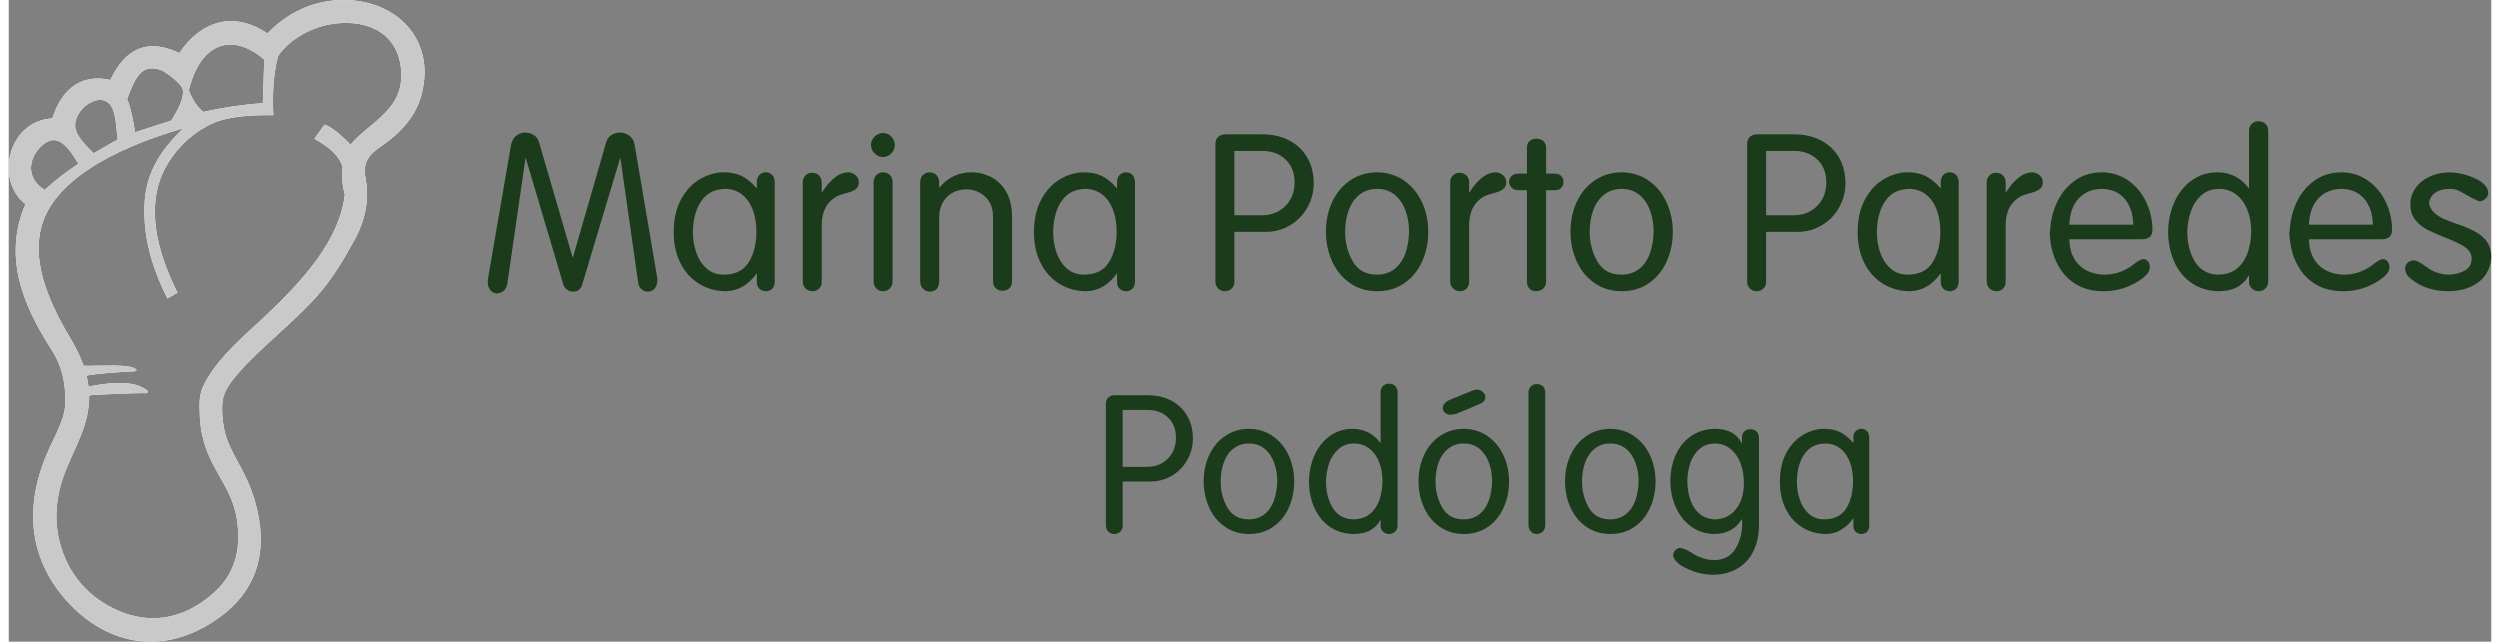 <?xml version="1.0" encoding="UTF-8"?>
<!DOCTYPE svg PUBLIC "-//W3C//DTD SVG 1.1//EN" "http://www.w3.org/Graphics/SVG/1.1/DTD/svg11.dtd">
<!-- Creator: CorelDRAW X8 -->
<svg xmlns="http://www.w3.org/2000/svg" xml:space="preserve" width="300px" height="77px" version="1.1" style="shape-rendering:geometricPrecision; text-rendering:geometricPrecision; image-rendering:optimizeQuality; fill-rule:evenodd; clip-rule:evenodd"
viewBox="0 0 352195 91033"
 xmlns:xlink="http://www.w3.org/1999/xlink">
 <rect x="0" y="0" width="352195" height="91033" fill="#808080" stroke="none"/>
 <defs>
  <style type="text/css">
   <![CDATA[
    .fil0 {fill:#FEFEFE}
    .fil2 {fill:#C9C9C9}
    .fil1 {fill:#1B3C1A;fill-rule:nonzero}
   ]]>
  </style>
 </defs>
 <g id="Capa_x0020_1">
  <path class="fil0" d="M5379 64480c-4075,9666 -792,16206 1935,19674 5176,6582 13518,9586 22039,3812 5941,-4025 7635,-9810 5543,-16981 -1264,-4336 -3510,-6586 -4277,-9840 -281,-1194 -488,-3372 -223,-4579 264,-1196 968,-2246 2252,-3718 3113,-3566 7521,-6860 11051,-10801 2189,-2445 3813,-5178 5427,-8148 1761,-3240 1951,-6291 1496,-8607 -360,-1830 106,-3128 2109,-4472 2896,-1945 4965,-4327 5760,-7137 2456,-8670 -4460,-14548 -12721,-13578 -3538,415 -6725,2159 -9054,4651 -4886,-3289 -9482,-1722 -12512,2779 -4477,-2158 -7665,-680 -9784,3810 -4544,-1003 -7060,1768 -8239,5459 -6348,345 -8139,8811 -3810,12152 -3118,7255 -553,14042 3604,20494 1746,2708 1965,4914 2063,6893 149,3012 -1281,4867 -2659,8137zm17127 -22136l1441 -823c-3127,-6152 -4466,-12597 -1751,-17671 1130,-2110 3070,-4471 6186,-6091 2348,-1221 5561,-1442 9158,-1417 -141,-2920 -22,-5752 670,-8395 1510,-2238 4741,-4281 8364,-4634 4427,-431 8338,1361 9021,5978 920,6220 -4324,7894 -7087,11220 -1400,-1347 -2584,-2456 -3706,-2834l-1443 2010c2587,1417 3648,2738 4016,4016 -209,1305 -37,2610 309,3914 -764,6360 -5677,11984 -11691,17595 -2780,2593 -5836,5181 -7825,8483 -1189,1975 -1149,3087 -1065,5203 289,7168 4364,9119 5258,14731 744,4672 -536,8017 -3245,10455 -4443,3997 -9742,4808 -15020,1840 -3009,-1693 -5468,-4378 -6691,-8372 -1155,-3772 -685,-7516 814,-11146 1362,-3297 3246,-6354 3186,-10286 -3,-150 7493,-377 7644,-357 928,123 1101,-321 -553,-1003 -2416,-998 -7303,81 -7172,134 -59,-503 -151,-1022 -279,-1557 -58,-239 5842,-639 6098,-630 1579,53 1091,-537 -344,-742 -1746,-249 -6122,28 -6191,-100 -420,-1197 -1023,-2476 -1852,-3856 -3701,-6161 -5320,-11303 -4126,-15823 1636,-6194 9492,-10909 20145,-13990 -5007,4770 -5798,8742 -5470,13434 247,3535 1335,6954 3201,10714zm-12615 -19103c-1883,1218 -3462,2489 -4791,3708 -2411,-1501 -2520,-4018 -670,-6026 2106,-2128 3580,-836 5461,2318zm2160 -1494l3399 -1957c-230,-1798 -216,-4083 -1177,-5066 -963,-986 -2517,-520 -3593,484 -951,886 -1519,2192 -1148,3290 347,1026 1305,2065 2519,3249zm5871 -2987c-317,-1934 -677,-3721 -1133,-4687 1227,-3316 2143,-5044 4800,-4138 662,226 2891,1926 3079,2689 263,1063 -413,2566 -1597,4488l-5149 1648zm9680 -2883c2750,-607 5556,-1045 8445,-1236l203 -6178c-4194,-3675 -8907,-2840 -10707,4324 478,1307 1165,2337 2059,3090z"/>
  <path class="fil1" d="M71227 20762c82,-629 325,-1114 712,-1449 392,-336 835,-501 1325,-501 491,0 919,129 1290,387 366,258 609,630 722,1125l4711 16167 61 0 4705 -16286c119,-438 361,-784 722,-1026 367,-243 779,-367 1233,-367 537,0 1001,160 1388,475 387,320 624,769 712,1346l3219 18918c0,618 -129,1078 -387,1377 -258,299 -572,449 -944,449 -346,0 -650,-109 -908,-325 -263,-217 -423,-511 -480,-883l-2543 -17828 -5386 17947c-185,728 -629,1089 -1331,1089 -309,0 -593,-103 -861,-305 -263,-206 -439,-464 -532,-784l-5329 -17947 -2600 17947c-62,413 -232,738 -515,975 -284,243 -620,361 -996,361 -315,0 -598,-134 -851,-407 -248,-274 -387,-660 -418,-1171 41,-165 62,-372 62,-619l3219 -18665z"/>
  <path id="1" class="fil1" d="M97062 32890c0,1063 166,2059 491,2982 325,918 815,1667 1470,2234 660,573 1460,856 2399,856 1656,0 2847,-593 3570,-1774 717,-1187 1078,-2616 1078,-4298 0,-1232 -186,-2311 -557,-3239 -377,-924 -898,-1630 -1579,-2120 -676,-490 -1450,-733 -2321,-733l-62 0c-1471,57 -2580,640 -3323,1759 -748,1114 -1134,2559 -1166,4333zm9070 -6221l0 -898c0,-397 124,-717 371,-959 253,-243 547,-366 898,-366 356,0 660,123 902,371 243,248 367,588 367,1027l0 14073c0,464 -119,810 -361,1047 -243,232 -547,351 -908,351 -346,0 -640,-114 -893,-341 -252,-227 -376,-536 -376,-928l0 -1202 -62 0c-1166,1599 -2600,2424 -4308,2471 -1383,0 -2646,-346 -3781,-1032 -1140,-686 -2033,-1666 -2677,-2940 -645,-1270 -965,-2729 -965,-4385 0,-1858 356,-3426 1062,-4710 712,-1285 1615,-2239 2709,-2863 1099,-625 2202,-939 3312,-939 995,0 1841,175 2553,521 707,345 1404,913 2095,1702l62 0z"/>
  <path id="2" class="fil1" d="M112648 25906c0,-429 129,-769 392,-1022 258,-253 572,-376 939,-376 376,0 701,123 964,371 264,242 398,588 398,1027l0 1387 61 0c403,-717 934,-1362 1589,-1940 661,-572 1347,-877 2069,-907 403,0 759,134 1073,402 310,263 470,599 470,996 0,464 -160,804 -480,1021 -320,222 -784,408 -1398,567 -609,160 -1001,289 -1187,393 -1465,799 -2197,2166 -2197,4106l0 7986c0,443 -124,789 -377,1031 -247,243 -557,367 -923,367 -387,0 -717,-129 -991,-387 -268,-253 -402,-614 -402,-1073l0 -13949z"/>
  <path id="3" class="fil1" d="M122698 25906c0,-454 129,-810 392,-1074 258,-257 572,-386 939,-386 376,0 701,123 964,371 263,248 397,588 397,1027l0 14073c0,438 -134,779 -402,1026 -268,248 -588,372 -959,372 -356,0 -671,-124 -934,-377 -263,-253 -397,-593 -397,-1021l0 -14011zm1331 -3627c-459,0 -857,-170 -1197,-516 -336,-345 -506,-743 -506,-1192 0,-448 165,-841 501,-1181 330,-346 732,-516 1202,-516 454,0 846,170 1176,506 330,335 495,732 495,1191 0,454 -165,852 -500,1192 -330,346 -722,516 -1171,516z"/>
  <path id="4" class="fil1" d="M129307 25906c0,-454 129,-810 392,-1074 258,-257 572,-386 939,-386 382,0 706,129 970,381 263,253 391,614 391,1073l0 650 62 62c527,-696 1187,-1227 1976,-1604 790,-377 1625,-562 2513,-562 1021,0 1975,232 2857,696 888,464 1595,1166 2131,2115 531,949 800,2105 800,3477l0 9188c0,423 -129,753 -392,985 -263,232 -589,346 -970,346 -366,0 -681,-119 -939,-356 -263,-237 -392,-562 -392,-975l0 -9131c0,-1233 -377,-2198 -1130,-2894 -753,-692 -1646,-1037 -2677,-1037 -671,0 -1295,149 -1883,454 -583,299 -1053,758 -1414,1362 -361,609 -542,1331 -542,2172l0 9069c0,469 -123,830 -371,1083 -247,253 -557,377 -929,377 -376,0 -706,-135 -980,-403 -273,-273 -412,-624 -412,-1057l0 -14011z"/>
  <path id="5" class="fil1" d="M148173 32890c0,1063 165,2059 490,2982 325,918 815,1667 1470,2234 661,573 1460,856 2399,856 1656,0 2848,-593 3570,-1774 717,-1187 1078,-2616 1078,-4298 0,-1232 -185,-2311 -557,-3239 -377,-924 -898,-1630 -1578,-2120 -676,-490 -1450,-733 -2322,-733l-62 0c-1470,57 -2579,640 -3322,1759 -748,1114 -1135,2559 -1166,4333zm9069 -6221l0 -898c0,-397 124,-717 371,-959 253,-243 547,-366 898,-366 356,0 661,123 903,371 243,248 366,588 366,1027l0 14073c0,464 -118,810 -361,1047 -242,232 -547,351 -908,351 -345,0 -639,-114 -892,-341 -253,-227 -377,-536 -377,-928l0 -1202 -62 0c-1166,1599 -2600,2424 -4307,2471 -1383,0 -2647,-346 -3782,-1032 -1140,-686 -2032,-1666 -2677,-2940 -645,-1270 -965,-2729 -965,-4385 0,-1858 356,-3426 1063,-4710 712,-1285 1615,-2239 2708,-2863 1099,-625 2203,-939 3312,-939 996,0 1842,175 2554,521 707,345 1403,913 2094,1702l62 0z"/>
  <path id="6" class="fil1" d="M171187 20509c0,-526 144,-902 433,-1119 284,-222 583,-330 898,-330l5479 0c964,0 1867,149 2718,449 857,299 1610,737 2265,1315 660,578 1181,1300 1568,2167 382,867 583,1857 598,2971 0,944 -170,1832 -515,2673 -346,841 -826,1578 -1440,2218 -619,634 -1341,1135 -2177,1496 -835,366 -1718,547 -2646,547l-4488 0 0 7083c0,407 -134,732 -403,975 -273,242 -593,361 -959,361 -356,0 -671,-124 -934,-377 -263,-253 -397,-593 -397,-1021l0 -19408zm2693 903l0 9131 3869 0c1372,0 2497,-438 3368,-1315 872,-877 1306,-1986 1306,-3328 0,-1398 -434,-2497 -1300,-3291 -867,-800 -1950,-1197 -3256,-1197l-3987 0z"/>
  <path id="7" class="fil1" d="M189594 32890c0,1548 361,2946 1088,4200 728,1248 1858,1872 3400,1872 1011,0 1857,-273 2538,-820 686,-547 1192,-1279 1517,-2197 325,-919 500,-1935 526,-3055 0,-1108 -170,-2125 -516,-3048 -340,-924 -851,-1667 -1532,-2219 -681,-552 -1506,-825 -2471,-825 -959,0 -1780,263 -2466,789 -691,527 -1207,1254 -1558,2183 -350,928 -526,1965 -526,3120zm-2724 0c0,-1604 310,-3053 934,-4338 619,-1290 1486,-2296 2595,-3018 1109,-727 2357,-1088 3750,-1088 1455,20 2729,417 3828,1191 1099,769 1945,1801 2528,3085 588,1285 882,2672 882,4168 0,1522 -294,2926 -877,4215 -583,1290 -1424,2317 -2523,3075 -1098,758 -2378,1135 -3838,1135 -1470,0 -2755,-382 -3858,-1151 -1104,-763 -1956,-1790 -2539,-3085 -588,-1289 -882,-2687 -882,-4189z"/>
  <path id="8" class="fil1" d="M204498 25906c0,-429 129,-769 393,-1022 257,-253 572,-376 938,-376 377,0 702,123 965,371 263,242 397,588 397,1027l0 1387 62 0c402,-717 934,-1362 1589,-1940 660,-572 1347,-877 2069,-907 402,0 758,134 1073,402 309,263 469,599 469,996 0,464 -160,804 -480,1021 -319,222 -784,408 -1397,567 -609,160 -1001,289 -1187,393 -1465,799 -2198,2166 -2198,4106l0 7986c0,443 -124,789 -376,1031 -248,243 -557,367 -924,367 -387,0 -717,-129 -990,-387 -269,-253 -403,-614 -403,-1073l0 -13949z"/>
  <path id="9" class="fil1" d="M215384 26984l-1202 0c-387,0 -696,-109 -929,-331 -232,-216 -366,-489 -407,-809 77,-810 526,-1213 1336,-1213l1202 0 0 -3688c0,-403 129,-712 387,-934 253,-222 567,-335 939,-335 397,0 732,113 995,335 269,227 403,562 403,1006l0 3616 1202 0c413,0 727,109 944,331 217,221 325,515 325,882 0,304 -108,572 -320,799 -211,227 -485,341 -820,341l-1331 0 0 12995c0,412 -144,737 -428,975 -284,242 -624,361 -1027,361 -361,0 -660,-119 -903,-361 -242,-238 -366,-583 -366,-1037l0 -12933z"/>
  <path id="10" class="fil1" d="M224289 32890c0,1548 361,2946 1088,4200 728,1248 1858,1872 3400,1872 1011,0 1857,-273 2538,-820 686,-547 1192,-1279 1517,-2197 325,-919 500,-1935 526,-3055 0,-1108 -170,-2125 -516,-3048 -340,-924 -851,-1667 -1532,-2219 -681,-552 -1507,-825 -2471,-825 -960,0 -1780,263 -2466,789 -691,527 -1207,1254 -1558,2183 -351,928 -526,1965 -526,3120zm-2724 0c0,-1604 309,-3053 934,-4338 619,-1290 1485,-2296 2595,-3018 1109,-727 2357,-1088 3750,-1088 1455,20 2729,417 3828,1191 1099,769 1945,1801 2527,3085 589,1285 883,2672 883,4168 0,1522 -294,2926 -877,4215 -583,1290 -1424,2317 -2523,3075 -1099,758 -2378,1135 -3838,1135 -1470,0 -2755,-382 -3859,-1151 -1104,-763 -1955,-1790 -2538,-3085 -588,-1289 -882,-2687 -882,-4189z"/>
  <path id="11" class="fil1" d="M246622 20509c0,-526 144,-902 433,-1119 284,-222 583,-330 898,-330l5479 0c964,0 1867,149 2718,449 856,299 1610,737 2265,1315 660,578 1181,1300 1568,2167 382,867 583,1857 598,2971 0,944 -170,1832 -515,2673 -346,841 -826,1578 -1440,2218 -619,634 -1341,1135 -2177,1496 -835,366 -1718,547 -2646,547l-4488 0 0 7083c0,407 -134,732 -403,975 -273,242 -593,361 -959,361 -356,0 -671,-124 -934,-377 -263,-253 -397,-593 -397,-1021l0 -19408zm2693 903l0 9131 3869 0c1372,0 2497,-438 3368,-1315 872,-877 1305,-1986 1305,-3328 0,-1398 -433,-2497 -1299,-3291 -867,-800 -1950,-1197 -3256,-1197l-3987 0z"/>
  <path id="12" class="fil1" d="M265029 32890c0,1063 165,2059 490,2982 325,918 815,1667 1470,2234 661,573 1460,856 2399,856 1656,0 2848,-593 3570,-1774 717,-1187 1078,-2616 1078,-4298 0,-1232 -185,-2311 -557,-3239 -377,-924 -898,-1630 -1578,-2120 -676,-490 -1450,-733 -2322,-733l-62 0c-1470,57 -2579,640 -3322,1759 -748,1114 -1135,2559 -1166,4333zm9069 -6221l0 -898c0,-397 124,-717 371,-959 253,-243 547,-366 898,-366 356,0 661,123 903,371 243,248 366,588 366,1027l0 14073c0,464 -118,810 -361,1047 -242,232 -547,351 -908,351 -345,0 -639,-114 -892,-341 -253,-227 -377,-536 -377,-928l0 -1202 -62 0c-1166,1599 -2600,2424 -4307,2471 -1383,0 -2647,-346 -3782,-1032 -1140,-686 -2032,-1666 -2677,-2940 -645,-1270 -965,-2729 -965,-4385 0,-1858 356,-3426 1063,-4710 712,-1285 1614,-2239 2708,-2863 1099,-625 2203,-939 3312,-939 996,0 1842,175 2554,521 707,345 1403,913 2094,1702l62 0z"/>
  <path id="13" class="fil1" d="M280614 25906c0,-429 129,-769 392,-1022 258,-253 573,-376 939,-376 377,0 702,123 965,371 263,242 397,588 397,1027l0 1387 62 0c402,-717 934,-1362 1589,-1940 660,-572 1346,-877 2069,-907 402,0 758,134 1073,402 309,263 469,599 469,996 0,464 -160,804 -480,1021 -320,222 -784,408 -1398,567 -608,160 -1001,289 -1186,393 -1465,799 -2198,2166 -2198,4106l0 7986c0,443 -124,789 -377,1031 -247,243 -557,367 -923,367 -387,0 -717,-129 -990,-387 -269,-253 -403,-614 -403,-1073l0 -13949z"/>
  <path id="14" class="fil1" d="M289612 32741c57,-1408 381,-2750 964,-4014 583,-1263 1419,-2285 2497,-3074 1083,-784 2353,-1187 3813,-1207 1418,0 2682,381 3786,1150 1104,769 1955,1785 2559,3054 598,1264 898,2590 898,3967 0,888 -506,1331 -1512,1331l-10281 0c20,1094 252,2017 701,2770 449,748 1052,1311 1806,1687 753,372 1589,557 2507,557 1604,0 3080,-567 4426,-1702 464,-330 805,-500 1021,-500 305,0 537,113 707,340 171,222 253,495 253,810 0,346 -134,676 -402,991 -604,644 -1460,1207 -2569,1691 -1115,480 -2306,723 -3591,723 -1336,0 -2502,-253 -3492,-758 -991,-506 -1785,-1177 -2394,-2012 -604,-836 -1042,-1739 -1321,-2709 -278,-970 -423,-1950 -438,-2946 26,-46 41,-82 51,-108 6,-21 11,-36 11,-41zm2724 -867l9069 0c-31,-1511 -434,-2729 -1208,-3652 -779,-918 -1841,-1393 -3193,-1424 -1372,0 -2481,444 -3317,1336 -841,887 -1289,2136 -1351,3740z"/>
  <path id="15" class="fil1" d="M309071 32828c0,1677 362,3101 1079,4282 722,1182 1795,1796 3224,1852 1135,0 2058,-294 2765,-887 707,-593 1207,-1346 1511,-2259 300,-908 464,-1889 491,-2926 0,-1191 -191,-2254 -578,-3188 -387,-928 -924,-1645 -1610,-2146 -686,-505 -1465,-758 -2332,-758 -1021,0 -1872,299 -2548,903 -681,603 -1176,1362 -1491,2275 -315,908 -485,1862 -511,2852zm8760 -6159l0 -8104c0,-423 134,-759 397,-1001 263,-243 578,-361 934,-361 397,0 732,118 996,361 262,242 397,598 397,1057l0 21296c0,438 -135,779 -408,1026 -273,248 -604,372 -985,372 -341,0 -650,-124 -924,-372 -273,-242 -407,-567 -407,-964l0 -888 -62 0c-289,594 -769,1104 -1429,1533 -666,423 -1558,655 -2688,691 -1449,0 -2724,-356 -3817,-1063 -1099,-712 -1945,-1702 -2549,-2971 -598,-1269 -913,-2709 -938,-4323 0,-1151 170,-2250 505,-3292 341,-1042 815,-1955 1429,-2729 614,-779 1352,-1387 2208,-1831 861,-438 1800,-660 2822,-660 1852,0 3338,742 4457,2223l62 0z"/>
  <path id="16" class="fil1" d="M323604 32741c57,-1408 382,-2750 965,-4014 583,-1263 1418,-2285 2497,-3074 1083,-784 2352,-1187 3812,-1207 1419,0 2682,381 3787,1150 1104,769 1955,1785 2558,3054 599,1264 898,2590 898,3967 0,888 -506,1331 -1512,1331l-10281 0c21,1094 253,2017 702,2770 448,748 1052,1311 1805,1687 753,372 1589,557 2507,557 1605,0 3080,-567 4427,-1702 464,-330 804,-500 1021,-500 304,0 537,113 707,340 170,222 252,495 252,810 0,346 -134,676 -402,991 -604,644 -1460,1207 -2569,1691 -1114,480 -2306,723 -3591,723 -1335,0 -2502,-253 -3492,-758 -990,-506 -1785,-1177 -2394,-2012 -603,-836 -1042,-1739 -1320,-2709 -279,-970 -423,-1950 -439,-2946 26,-46 42,-82 52,-108 5,-21 10,-36 10,-41zm2724 -867l9069 0c-31,-1511 -433,-2729 -1207,-3652 -779,-918 -1842,-1393 -3193,-1424 -1373,0 -2482,444 -3317,1336 -841,887 -1290,2136 -1352,3740z"/>
  <path id="17" class="fil1" d="M340717 39489c-424,-294 -676,-733 -749,-1332 0,-324 109,-608 336,-845 221,-238 505,-362 841,-362 263,0 526,78 789,222 268,145 593,356 975,640 387,278 665,454 836,531 613,351 1377,558 2290,619 882,0 1666,-180 2347,-541 687,-367 1027,-939 1027,-1718 0,-753 -423,-1367 -1264,-1852 -444,-284 -1238,-650 -2383,-1104 -1146,-459 -2033,-846 -2657,-1166 -624,-320 -1181,-774 -1666,-1362 -480,-588 -722,-1315 -722,-2192 0,-816 221,-1563 670,-2250 449,-686 1083,-1238 1904,-1645 815,-413 1754,-640 2806,-686 1006,0 1986,170 2930,510 949,341 1646,712 2089,1125 434,444 650,867 650,1269 0,304 -118,573 -355,810 -238,237 -522,366 -857,397 -350,-87 -861,-325 -1527,-707 -670,-386 -1161,-650 -1470,-799 -315,-150 -707,-232 -1181,-253 -975,0 -1708,201 -2203,599 -501,397 -764,887 -800,1475 93,495 330,928 717,1284 387,361 836,655 1341,888 511,227 1120,464 1837,711 722,243 1218,429 1486,553 1228,500 2105,1083 2641,1743 532,660 800,1476 800,2435 -26,841 -263,1625 -712,2353 -454,722 -1130,1310 -2038,1764 -908,454 -2022,691 -3348,712 -2156,0 -3951,-609 -5380,-1826z"/>
  <path class="fil1" d="M155653 57353c0,-465 128,-798 384,-990 251,-196 515,-292 794,-292l4846 0c854,0 1653,132 2406,397 757,265 1424,653 2003,1164 584,511 1045,1150 1388,1916 337,767 515,1643 529,2629 0,835 -151,1621 -456,2364 -306,744 -730,1397 -1274,1963 -547,561 -1186,1004 -1925,1323 -740,324 -1520,484 -2342,484l-3970 0 0 6266c0,361 -119,648 -356,863 -242,214 -525,319 -849,319 -315,0 -594,-109 -826,-333 -233,-223 -352,-525 -352,-903l0 -17170zm2383 799l0 8078 3423 0c1213,0 2208,-388 2980,-1164 771,-776 1154,-1757 1154,-2944 0,-1236 -383,-2208 -1150,-2911 -766,-707 -1725,-1059 -2879,-1059l-3528 0z"/>
  <path id="1" class="fil1" d="M171938 68307c0,1369 319,2605 963,3715 643,1104 1643,1656 3007,1656 895,0 1643,-242 2246,-726 607,-483 1054,-1131 1342,-1944 287,-812 442,-1711 465,-2701 0,-982 -150,-1881 -456,-2698 -301,-817 -753,-1474 -1356,-1962 -602,-488 -1332,-730 -2186,-730 -849,0 -1574,232 -2181,698 -612,466 -1068,1109 -1379,1930 -310,822 -465,1739 -465,2762zm-2410 0c0,-1420 274,-2702 826,-3839 548,-1141 1315,-2031 2296,-2670 981,-643 2085,-962 3318,-962 1287,18 2414,369 3386,1054 972,680 1721,1593 2236,2729 521,1136 781,2364 781,3688 0,1346 -260,2587 -776,3728 -516,1141 -1259,2049 -2232,2720 -972,671 -2104,1004 -3395,1004 -1301,0 -2437,-338 -3414,-1017 -977,-676 -1730,-1584 -2245,-2730 -521,-1141 -781,-2378 -781,-3705z"/>
  <path id="2" class="fil1" d="M186876 68252c0,1483 320,2743 954,3788 639,1045 1588,1588 2852,1638 1005,0 1822,-260 2447,-785 625,-525 1068,-1191 1337,-1999 265,-803 411,-1670 433,-2587 0,-1055 -168,-1995 -511,-2821 -342,-822 -817,-1456 -1423,-1898 -608,-448 -1297,-671 -2064,-671 -903,0 -1656,264 -2254,798 -603,534 -1041,1205 -1319,2013 -278,803 -429,1647 -452,2524zm7750 -5449l0 -7170c0,-374 118,-671 351,-886 233,-214 511,-319 826,-319 351,0 648,105 881,319 233,215 351,530 351,936l0 18840c0,387 -118,688 -360,908 -242,219 -534,328 -872,328 -301,0 -575,-109 -817,-328 -242,-215 -360,-502 -360,-854l0 -785 -55 0c-256,525 -680,977 -1264,1356 -589,374 -1379,579 -2378,611 -1282,0 -2410,-314 -3377,-940 -972,-630 -1721,-1506 -2255,-2629 -529,-1122 -808,-2396 -830,-3824 0,-1018 150,-1990 447,-2912 301,-922 721,-1729 1264,-2414 543,-689 1196,-1228 1953,-1620 762,-388 1593,-584 2497,-584 1638,0 2952,657 3943,1967l55 0z"/>
  <path id="3" class="fil1" d="M202417 68307c0,1369 320,2605 963,3715 643,1104 1643,1656 3007,1656 895,0 1644,-242 2246,-726 607,-483 1054,-1131 1342,-1944 287,-812 442,-1711 465,-2701 0,-982 -150,-1881 -456,-2698 -301,-817 -753,-1474 -1356,-1962 -602,-488 -1332,-730 -2186,-730 -848,0 -1574,232 -2181,698 -612,466 -1068,1109 -1378,1930 -311,822 -466,1739 -466,2762zm-2410 0c0,-1420 274,-2702 826,-3839 548,-1141 1315,-2031 2296,-2670 981,-643 2086,-962 3318,-962 1287,18 2414,369 3386,1054 972,680 1721,1593 2236,2729 521,1136 781,2364 781,3688 0,1346 -260,2587 -776,3728 -516,1141 -1259,2049 -2232,2720 -972,671 -2104,1004 -3395,1004 -1301,0 -2437,-338 -3414,-1017 -977,-676 -1730,-1584 -2245,-2730 -520,-1141 -781,-2378 -781,-3705zm4491 -11606l3236 -1315c123,-73 333,-109 625,-109 292,0 552,109 780,324 229,210 347,461 347,739 0,447 -301,785 -903,1018l-3204 1342c-142,59 -415,104 -822,136 -315,0 -570,-91 -775,-269 -206,-178 -325,-406 -347,-689 64,-525 420,-917 1063,-1177z"/>
  <path id="4" class="fil1" d="M215603 55738c0,-402 114,-708 347,-927 228,-219 506,-328 830,-328 333,0 621,105 854,315 232,210 351,506 351,889l0 18781c0,411 -119,730 -356,953 -237,224 -520,338 -849,338 -315,0 -593,-114 -826,-342 -232,-233 -351,-548 -351,-949l0 -18730z"/>
  <path id="5" class="fil1" d="M223203 68307c0,1369 319,2605 962,3715 644,1104 1643,1656 3008,1656 895,0 1643,-242 2245,-726 607,-483 1055,-1131 1342,-1944 288,-812 443,-1711 466,-2701 0,-982 -151,-1881 -457,-2698 -301,-817 -753,-1474 -1355,-1962 -602,-488 -1333,-730 -2186,-730 -849,0 -1575,232 -2182,698 -611,466 -1068,1109 -1378,1930 -311,822 -465,1739 -465,2762zm-2410 0c0,-1420 273,-2702 826,-3839 547,-1141 1314,-2031 2295,-2670 982,-643 2086,-962 3318,-962 1287,18 2415,369 3387,1054 972,680 1720,1593 2236,2729 520,1136 780,2364 780,3688 0,1346 -260,2587 -776,3728 -515,1141 -1259,2049 -2231,2720 -972,671 -2104,1004 -3396,1004 -1301,0 -2437,-338 -3414,-1017 -976,-676 -1729,-1584 -2245,-2730 -520,-1141 -780,-2378 -780,-3705z"/>
  <path id="6" class="fil1" d="M238141 68307c23,1022 178,1930 470,2724 292,799 730,1428 1305,1899 580,465 1273,716 2081,748 1237,0 2241,-465 3012,-1401 772,-936 1155,-2200 1155,-3802 0,-926 -146,-1816 -443,-2660 -296,-849 -762,-1543 -1396,-2086 -639,-543 -1429,-812 -2378,-812 -849,32 -1556,305 -2131,821 -571,520 -995,1182 -1269,1995 -269,812 -406,1670 -406,2574zm7749 5371l-55 0c-351,635 -862,1141 -1533,1515 -671,379 -1456,566 -2355,566 -1200,-18 -2273,-360 -3222,-1031 -949,-671 -1684,-1584 -2209,-2734 -525,-1155 -785,-2419 -785,-3792 23,-1429 301,-2698 831,-3816 534,-1118 1287,-1990 2259,-2615 967,-625 2095,-935 3372,-935 1794,45 3008,716 3642,2021l55 0 0 -785c0,-374 119,-666 347,-872 233,-205 511,-310 831,-310 355,0 652,105 885,315 233,210 347,516 347,922l0 12450c0,1319 -251,2506 -758,3560 -502,1050 -1241,1876 -2213,2474 -977,602 -2141,908 -3491,926 -1580,0 -3095,-429 -4542,-1291 -730,-471 -1118,-973 -1177,-1507 105,-570 424,-908 954,-1013 525,69 1063,292 1616,662 419,292 921,543 1505,753 585,210 1169,315 1753,315 1333,0 2328,-516 2985,-1547 657,-1032 986,-2259 986,-3683 0,-59 -5,-146 -14,-269 -9,-119 -14,-210 -14,-279z"/>
  <path id="7" class="fil1" d="M253682 68307c0,940 146,1820 433,2637 288,813 721,1474 1301,1976 584,507 1291,758 2122,758 1465,0 2519,-525 3158,-1570 634,-1049 954,-2314 954,-3801 0,-1091 -164,-2045 -493,-2867 -333,-817 -794,-1442 -1396,-1875 -598,-434 -1283,-648 -2054,-648l-55 0c-1301,50 -2282,566 -2939,1556 -662,986 -1004,2263 -1031,3834zm8023 -5504l0 -795c0,-351 109,-634 328,-849 224,-214 484,-323 795,-323 314,0 584,109 798,328 215,219 324,520 324,908l0 12451c0,410 -105,716 -319,926 -215,205 -484,310 -803,310 -306,0 -566,-100 -790,-301 -224,-201 -333,-474 -333,-821l0 -1064 -55 0c-1032,1415 -2300,2145 -3811,2186 -1223,0 -2341,-306 -3345,-912 -1009,-607 -1798,-1475 -2369,-2602 -570,-1123 -853,-2414 -853,-3879 0,-1643 315,-3031 940,-4167 630,-1136 1428,-1981 2396,-2533 972,-552 1949,-830 2930,-830 881,0 1629,155 2259,460 625,306 1241,808 1853,1507l55 0z"/>
  <path class="fil2" d="M5379 64480c-4075,9666 -792,16206 1935,19674 5176,6582 13518,9586 22039,3812 5941,-4025 7635,-9810 5543,-16981 -1264,-4336 -3510,-6586 -4277,-9840 -281,-1194 -488,-3372 -223,-4579 264,-1196 968,-2246 2252,-3718 3113,-3566 7521,-6860 11051,-10801 2189,-2445 3813,-5178 5427,-8148 1761,-3240 1951,-6291 1496,-8607 -360,-1830 106,-3128 2109,-4472 2896,-1945 4965,-4327 5760,-7137 2456,-8670 -4460,-14548 -12721,-13578 -3538,415 -6725,2159 -9054,4651 -4886,-3289 -9482,-1722 -12512,2779 -4477,-2158 -7665,-680 -9784,3810 -4544,-1003 -7060,1768 -8239,5459 -6348,345 -8139,8811 -3810,12152 -3118,7255 -553,14042 3604,20494 1746,2708 1965,4914 2063,6893 149,3012 -1281,4867 -2659,8137zm17127 -22136l1441 -823c-3127,-6152 -4466,-12597 -1751,-17671 1130,-2110 3070,-4471 6186,-6091 2348,-1221 5561,-1442 9158,-1417 -141,-2920 -22,-5752 670,-8395 1510,-2238 4741,-4281 8364,-4634 4427,-431 8338,1361 9021,5978 920,6220 -4324,7894 -7087,11220 -1400,-1347 -2584,-2456 -3706,-2834l-1443 2010c2587,1417 3648,2738 4016,4016 -209,1305 -37,2610 309,3914 -764,6360 -5677,11984 -11691,17595 -2780,2593 -5836,5181 -7825,8483 -1189,1975 -1149,3087 -1065,5203 289,7168 4364,9119 5258,14731 744,4672 -536,8017 -3245,10455 -4443,3997 -9742,4808 -15020,1840 -3009,-1693 -5468,-4378 -6691,-8372 -1155,-3772 -685,-7516 814,-11146 1362,-3297 3246,-6354 3186,-10286 -3,-150 7493,-377 7644,-357 928,123 1101,-321 -553,-1003 -2416,-998 -7303,81 -7172,134 -59,-503 -151,-1022 -279,-1557 -58,-239 5842,-639 6098,-630 1579,53 1091,-537 -344,-742 -1746,-249 -6122,28 -6191,-100 -420,-1197 -1023,-2476 -1852,-3856 -3701,-6161 -5320,-11303 -4126,-15823 1636,-6194 9492,-10909 20145,-13990 -5007,4770 -5798,8742 -5470,13434 247,3535 1335,6954 3201,10714zm-12615 -19103c-1883,1218 -3462,2489 -4791,3708 -2411,-1501 -2520,-4018 -670,-6026 2106,-2128 3580,-836 5461,2318zm2160 -1494l3399 -1957c-230,-1798 -216,-4083 -1177,-5066 -963,-986 -2517,-520 -3593,484 -951,886 -1519,2192 -1148,3290 347,1026 1305,2065 2519,3249zm5871 -2987c-317,-1934 -677,-3721 -1133,-4687 1227,-3316 2143,-5044 4800,-4138 662,226 2891,1926 3079,2689 263,1063 -413,2566 -1597,4488l-5149 1648zm9680 -2883c2750,-607 5556,-1045 8445,-1236l203 -6178c-4194,-3675 -8907,-2840 -10707,4324 478,1307 1165,2337 2059,3090z"/>
 </g>
</svg>
